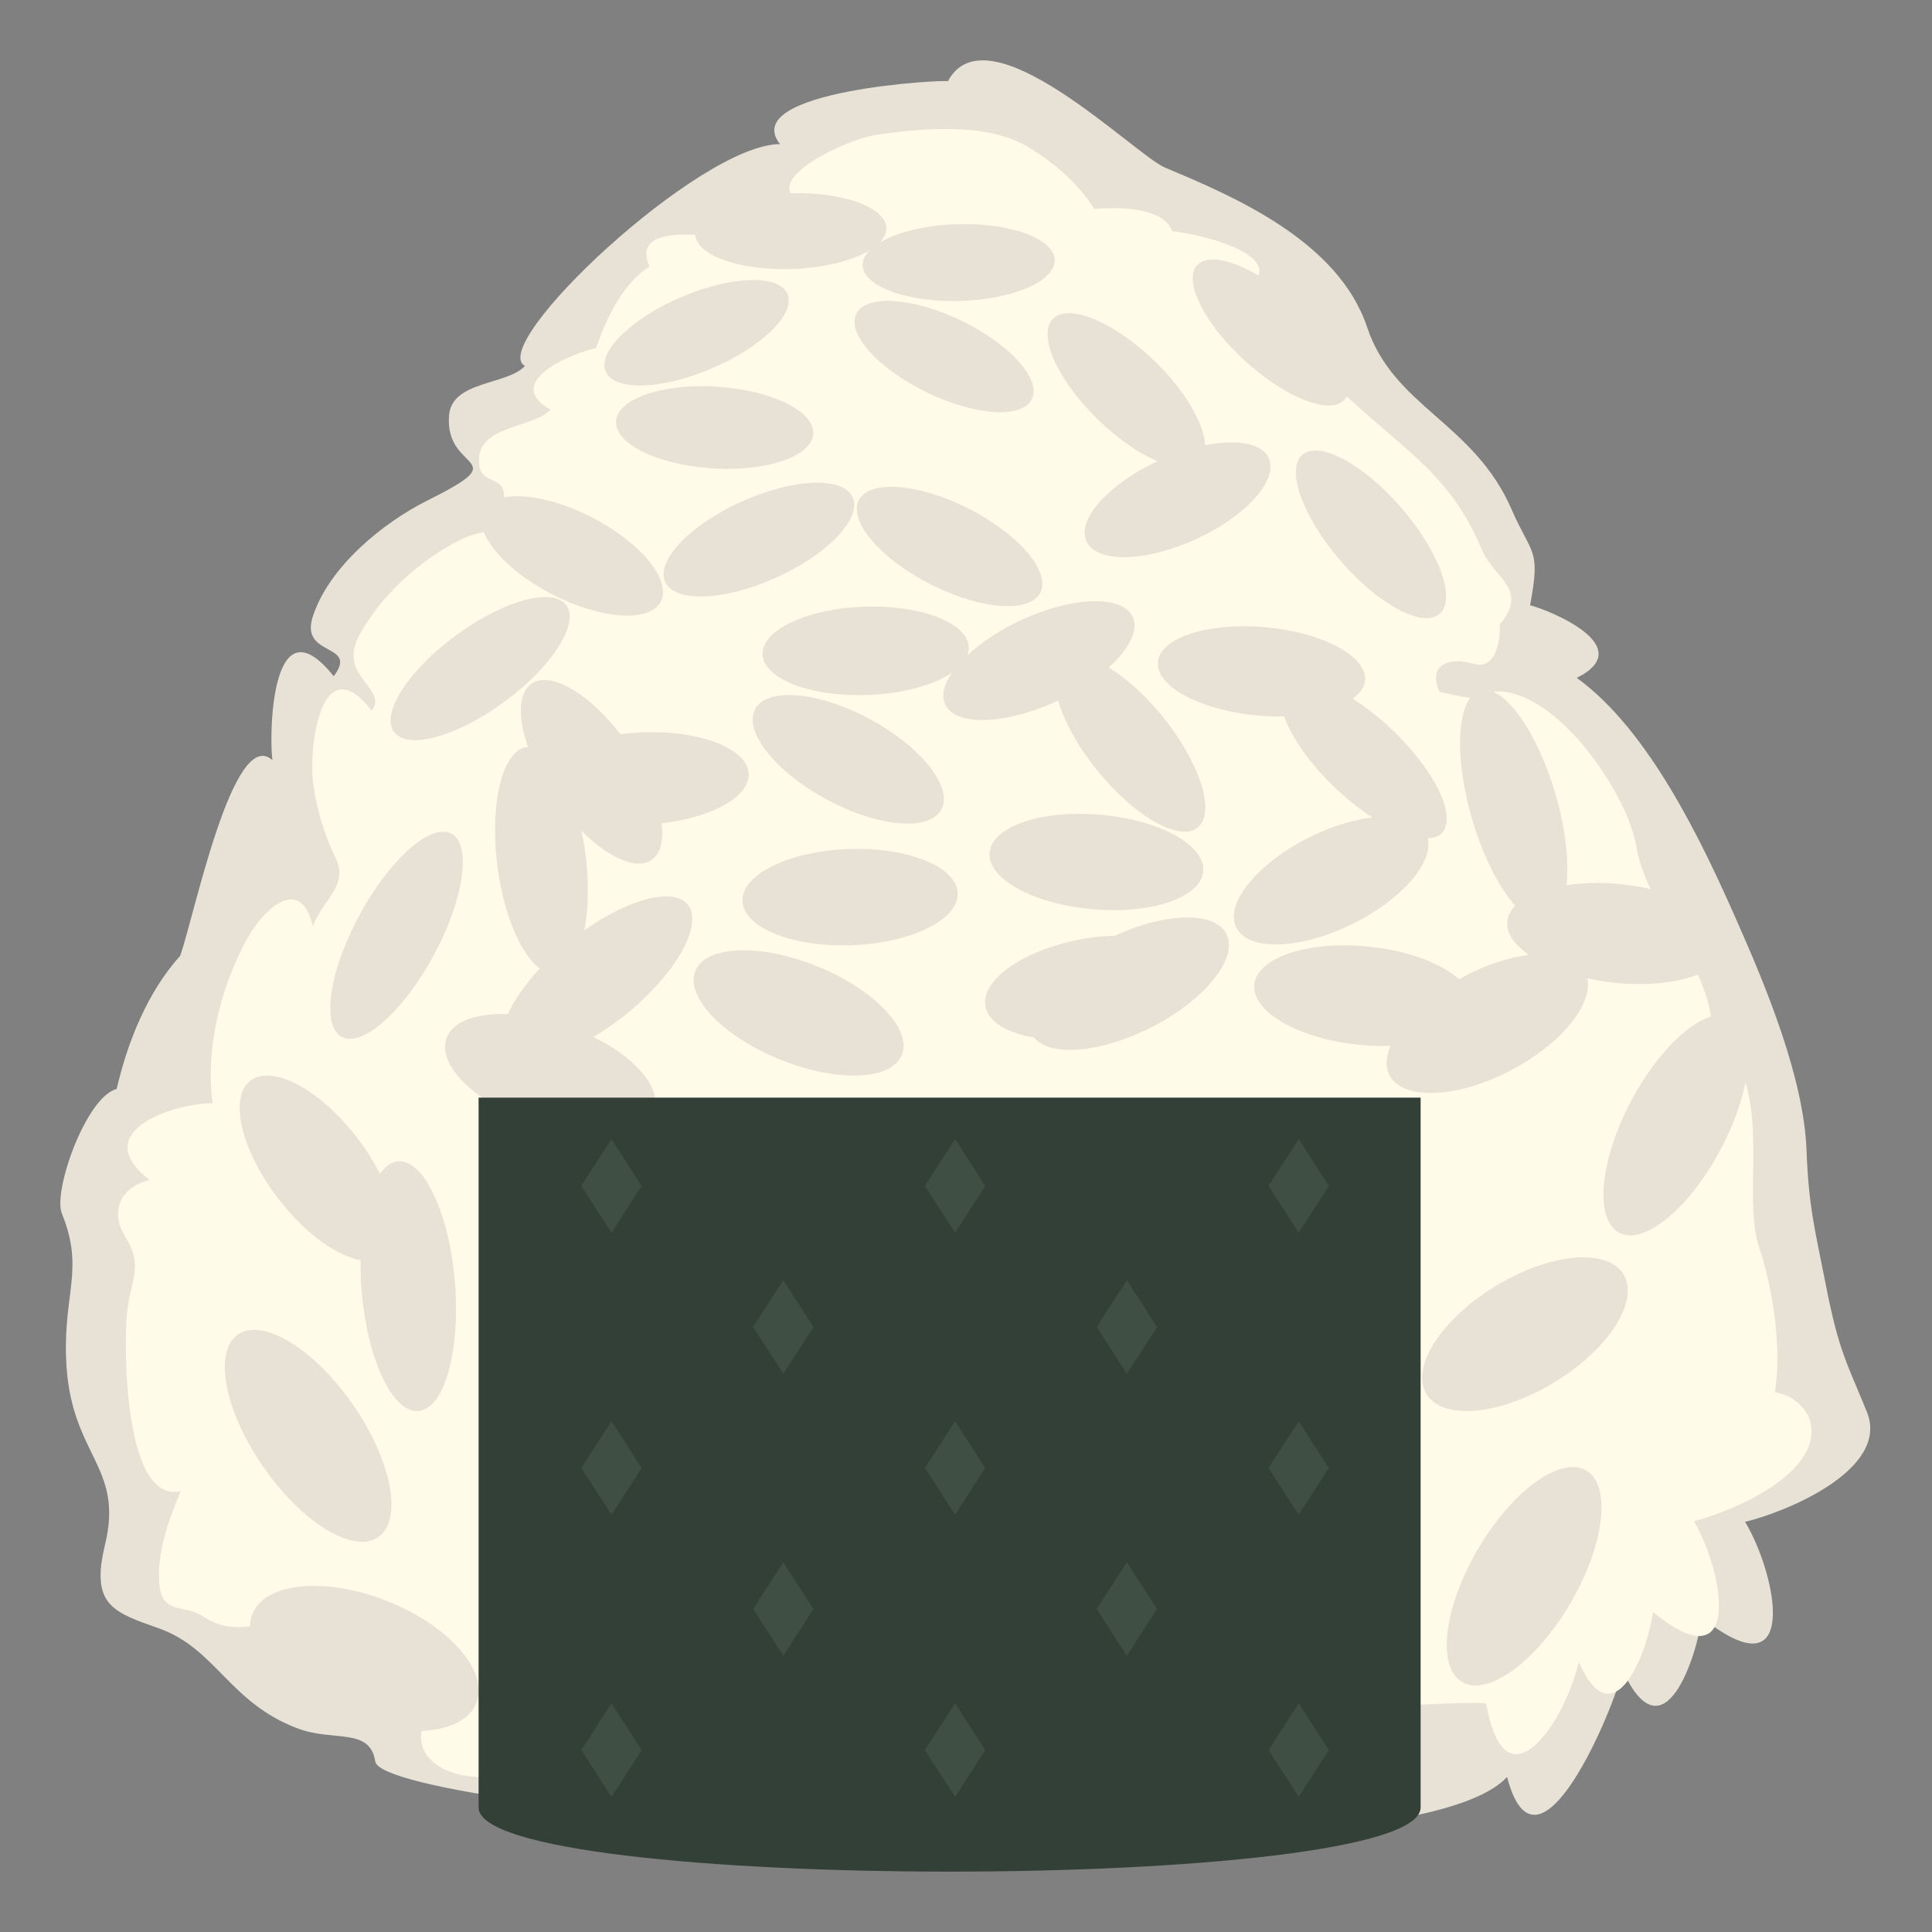 <?xml version="1.0" encoding="utf-8"?>
<!-- Generator: Adobe Illustrator 15.0.0, SVG Export Plug-In . SVG Version: 6.00 Build 0)  -->
<!DOCTYPE svg PUBLIC "-//W3C//DTD SVG 1.1//EN" "http://www.w3.org/Graphics/SVG/1.1/DTD/svg11.dtd">
<svg version="1.1" id="Layer_1" xmlns="http://www.w3.org/2000/svg" xmlns:xlink="http://www.w3.org/1999/xlink" x="0px" y="0px"
	 width="64px" height="64px" viewBox="0 0 64 64" enable-background="new 0 0 64 64" xml:space="preserve">
<rect x="0" y="0" width="64" height="64" fill="#808080" stroke="none"/>
<g>
	<g>
		<path fill="#E8E1D6" d="M61.841,46.767c-0.661-1.631-0.927-1.993-1.359-4.207c-0.348-1.775-0.569-2.568-0.637-4.432
			c-0.088-2.432-1.354-5.465-2.321-7.648c-1.153-2.617-2.91-6.307-5.292-8.024c2.075-1.039-0.912-2.245-1.545-2.406
			c0.354-1.909,0.059-1.632-0.61-3.168c-1.248-2.881-3.905-3.395-4.788-6.039c-0.955-2.861-4.409-4.333-6.703-5.294
			c-0.989-0.415-5.869-5.332-7.186-2.856c0.039-0.073-6.983,0.288-5.561,2.081c-2.663,0-9.716,6.653-8.45,7.349
			c-0.59,0.642-2.421,0.481-2.514,1.638c-0.153,1.933,2.293,1.318-0.72,2.821c-1.467,0.731-3.265,2.199-3.795,3.848
			c-0.438,1.356,1.544,0.851,0.694,1.971c-2.124-2.66-2.138,2.143-2.028,2.78c-1.304-1.17-2.606,5.231-3.058,6.482
			c-1.084,1.203-1.741,2.848-2.103,4.41c-1.011,0.26-2.117,3.381-1.816,4.125c0.747,1.842,0.055,2.629,0.141,4.815
			c0.121,3.226,1.935,3.509,1.287,6.167c-0.484,1.994,0.274,2.227,1.788,2.762c1.889,0.67,2.332,2.461,4.592,3.314
			c1.203,0.453,2.399-0.043,2.574,1.096c0.284,1.76,33.85,4.469,37.493,0.512c1.01,3.878,3.576-2.368,3.828-3.535
			c1.374,3.008,2.477-0.551,2.624-1.744c3.29,2.617,2.486-1.418,1.432-3.173C59.043,50.127,62.633,48.712,61.841,46.767
			C61.671,46.348,62.271,47.819,61.841,46.767z"/>
		<path fill="#FFFBE9" d="M59.908,46.922c-0.235-0.446-0.605-0.714-1.109-0.802c0.07-0.482,0.095-0.969,0.072-1.457
			c-0.042-1.148-0.252-2.303-0.611-3.393c-0.592-1.791,0.594-5.615-1.514-6.834c-0.003-2.593-2.188-4.234-2.54-6.396
			c-0.285-1.746-2.678-5.283-4.726-5.131c-1.158,0.085-0.021,0.401-1.795,0.01c-0.415-0.934,0.37-1.157,1.108-0.934
			c0.778,0.235,0.906-0.788,0.891-1.304c0.982-1.177-0.2-1.521-0.602-2.485c-0.996-2.394-2.494-3.25-4.153-4.783
			c-0.809-0.749-1.811-1.422-2.883-1.704c0.07-0.899,0.472-1.762-0.88-2.076c1.902-1.146-1.665-1.94-2.338-1.971
			c-0.293-0.856-1.934-0.785-2.578-0.742C35.706,6.055,34.871,5.347,34,4.838c-1.34-0.784-3.485-0.594-4.991-0.367
			c-1.141,0.173-4.643,1.887-1.731,2.429c-0.805,0.758-1.122,1.626-2.37,1.196c-0.484-0.167-4.171-0.945-3.39,0.728
			c-0.897,0.578-1.437,1.732-1.772,2.706c-0.768,0.157-3.136,1.127-1.512,2.04c-0.53,0.595-2.288,0.509-2.364,1.592
			c-0.081,1.113,1.09,0.347,0.776,1.683c-0.238,1.016-0.549,0.598-1.445,1.059c-1.314,0.676-2.58,1.82-3.296,3.134
			c-0.751,1.376,0.97,1.751,0.408,2.503c-1.71-2.187-2.092,1.304-1.938,2.412c0.117,0.837,0.354,1.669,0.725,2.427
			c0.465,0.948-0.329,1.313-0.74,2.296c-0.404-1.728-1.63-0.541-2.137,0.358c-0.89,1.577-1.435,3.693-1.179,5.512
			c-1.298,0.002-4.157,0.941-2.091,2.543c-0.94,0.234-1.337,1.012-0.807,1.87c0.627,1.019,0.172,1.396,0.054,2.618
			c-0.09,0.93-0.119,6.254,1.788,5.818c-0.395,0.936-0.801,2.044-0.711,3.082c0.089,1.029,0.83,0.646,1.473,1.082
			c1.778,1.21,4.201-1.252,5.444-0.514c-2.158,2.081,1.82,2.709,3.128,2.567c-2.819,2.069-0.857,3.8,1.918,3.108
			c1.376-0.344,31.935-2.611,31.993-2.275c0.641,3.594,2.641,0.527,3.063-1.392c1.163,2.626,2.287-0.325,2.459-1.651
			c2.938,2.393,2.398-1.229,1.359-3.013C57.29,50.106,60.621,48.744,59.908,46.922C59.756,46.523,60.301,47.925,59.908,46.922z"/>
		<g>
			<path fill="#E8E1D6" d="M35.054,23.205c0.196,0.682,0.641,1.51,1.292,2.316c1.258,1.554,2.77,2.402,3.354,1.87
				c0.582-0.528,0.011-2.209-1.252-3.735c-0.563-0.681-1.169-1.207-1.719-1.543c0.666-0.604,0.997-1.231,0.797-1.673
				c-0.329-0.731-1.965-0.694-3.667,0.085c-0.737,0.337-1.361,0.761-1.82,1.193c0.035-0.089,0.058-0.18,0.055-0.272
				c-0.024-0.804-1.56-1.406-3.433-1.351c-1.873,0.057-3.396,0.748-3.4,1.555c-0.004,0.812,1.534,1.432,3.438,1.374
				c1.189-0.036,2.228-0.327,2.834-0.737c-0.257,0.377-0.354,0.735-0.234,1.022c0.313,0.758,1.987,0.718,3.726-0.09
				C35.034,23.214,35.043,23.208,35.054,23.205z"/>
			<path fill="#E8E1D6" d="M26.943,31.959c-1.88-0.726-3.628-0.616-3.923,0.243c-0.297,0.871,0.995,2.181,2.9,2.929
				c1.918,0.753,3.707,0.644,3.978-0.251C30.165,33.998,28.835,32.69,26.943,31.959z"/>
			<path fill="#E8E1D6" d="M11.947,41.745c-0.003,0.377,0.006,0.766,0.046,1.17c0.226,2.309,1.108,4.037,1.972,3.808
				c0.853-0.228,1.331-2.305,1.07-4.597c-0.253-2.24-1.123-3.852-1.947-3.641c-0.187,0.047-0.353,0.195-0.5,0.404
				c-0.239-0.472-0.545-0.953-0.926-1.415c-1.27-1.536-2.797-2.249-3.438-1.612c-0.645,0.642-0.157,2.42,1.109,3.992
				C10.195,40.928,11.188,41.61,11.947,41.745z"/>
			<path fill="#E8E1D6" d="M12.677,50.789c0.688-0.77,0.112-2.854-1.259-4.633c-1.35-1.752-2.98-2.562-3.665-1.837
				c-0.691,0.73-0.178,2.756,1.171,4.552C10.29,50.694,11.983,51.566,12.677,50.789z"/>
			<path fill="#E8E1D6" d="M12.687,52.983c-2.037-0.764-3.976-0.527-4.343,0.528c-0.372,1.067,0.993,2.575,3.063,3.364
				c2.085,0.799,4.063,0.557,4.403-0.541C16.146,55.254,14.741,53.753,12.687,52.983z"/>
			<path fill="#E8E1D6" d="M16.672,23.275c1.583-1.151,2.514-2.582,2.102-3.205c-0.411-0.621-1.999-0.22-3.57,0.904
				c-1.591,1.134-2.576,2.587-2.175,3.238C13.431,24.864,15.071,24.439,16.672,23.275z"/>
			<path fill="#E8E1D6" d="M11.314,34.344c0.687,0.382,2.077-0.864,3.085-2.755c0.985-1.853,1.224-3.618,0.552-3.976
				c-0.669-0.356-2.009,0.813-3.012,2.64C10.917,32.116,10.626,33.961,11.314,34.344z"/>
			<path fill="#E8E1D6" d="M19.354,30.817c0.151-0.752,0.168-1.727,0.009-2.753c-0.029-0.189-0.067-0.368-0.106-0.547
				c0.929,0.933,1.892,1.345,2.386,0.923c0.26-0.223,0.34-0.646,0.276-1.17c1.633-0.186,2.875-0.851,2.882-1.603
				c0.007-0.841-1.542-1.468-3.455-1.41c-0.273,0.009-0.536,0.033-0.792,0.067c-1.088-1.407-2.383-2.138-2.989-1.645
				c-0.403,0.33-0.404,1.129-0.071,2.077c-0.035,0.002-0.068-0.01-0.103-0.002c-0.781,0.19-1.187,1.977-0.902,4.028
				c0.219,1.579,0.782,2.855,1.393,3.302c-0.485,0.519-0.85,1.043-1.059,1.509c-1.041-0.038-1.841,0.243-2.036,0.808
				c-0.312,0.889,0.974,2.146,2.881,2.801c1.924,0.663,3.721,0.462,4.003-0.449c0.231-0.744-0.636-1.723-2.011-2.403
				c0.316-0.189,0.636-0.401,0.957-0.653c1.68-1.32,2.654-2.957,2.206-3.672C22.406,29.362,20.905,29.727,19.354,30.817z"/>
			<path fill="#E8E1D6" d="M26.938,14.394c0.073-0.746-1.322-1.449-3.113-1.579c-1.785-0.132-3.315,0.357-3.413,1.098
				c-0.102,0.746,1.288,1.463,3.102,1.598C25.335,15.646,26.864,15.141,26.938,14.394z"/>
			<path fill="#E8E1D6" d="M23.568,12.21c1.67-0.709,2.792-1.816,2.52-2.469c-0.27-0.649-1.813-0.615-3.462,0.076
				c-1.664,0.697-2.82,1.802-2.57,2.471C20.307,12.96,21.888,12.927,23.568,12.21z"/>
			<path fill="#E8E1D6" d="M28.254,16.491c-0.286-0.702-1.891-0.662-3.594,0.083c-1.72,0.75-2.909,1.943-2.64,2.665
				c0.269,0.725,1.909,0.689,3.648-0.085C27.393,18.387,28.543,17.194,28.254,16.491z"/>
			<path fill="#E8E1D6" d="M36.382,26.983c-1.938-0.152-3.552,0.415-3.602,1.279c-0.055,0.867,1.499,1.705,3.469,1.862
				c1.976,0.16,3.593-0.429,3.613-1.302C39.884,27.954,38.327,27.134,36.382,26.983z"/>
			<path fill="#E8E1D6" d="M44.808,30.604c1.633-0.807,2.674-2.028,2.49-2.832c0.206-0.012,0.377-0.071,0.486-0.201
				c0.484-0.574-0.312-2.142-1.757-3.482c-0.406-0.377-0.819-0.688-1.217-0.94c0.256-0.188,0.414-0.408,0.414-0.657
				c-0.003-0.813-1.532-1.581-3.418-1.723c-1.881-0.144-3.425,0.389-3.451,1.198c-0.026,0.813,1.498,1.596,3.407,1.744
				c0.269,0.021,0.527,0.025,0.778,0.019c0.238,0.691,0.848,1.574,1.714,2.395c0.4,0.377,0.809,0.695,1.204,0.954
				c-0.606,0.074-1.301,0.277-2.004,0.619c-1.743,0.844-2.875,2.188-2.513,3.001C41.308,31.517,43.046,31.477,44.808,30.604z"/>
			<path fill="#E8E1D6" d="M36.937,30.995c-0.317,0.012-0.645,0.037-0.984,0.094c-1.955,0.33-3.442,1.321-3.313,2.22
				c0.075,0.53,0.703,0.903,1.601,1.057c0.529,0.636,2.136,0.536,3.805-0.288c1.806-0.894,2.963-2.285,2.598-3.105
				C40.293,30.183,38.661,30.204,36.937,30.995z"/>
			<path fill="#E8E1D6" d="M50.033,35.464c1.672-0.869,2.733-2.18,2.552-3.057c0.34,0.074,0.69,0.135,1.061,0.166
				c2.036,0.164,3.642-0.453,3.586-1.369c-0.057-0.911-1.727-1.77-3.729-1.932c-0.583-0.046-1.124-0.021-1.608,0.05
				c0.081-0.788-0.031-1.86-0.364-3.007c-0.609-2.093-1.71-3.621-2.472-3.448c-0.764,0.174-0.921,1.993-0.342,4.101
				c0.361,1.301,0.916,2.402,1.475,3.035c-0.176,0.18-0.272,0.387-0.266,0.611c0.009,0.359,0.279,0.711,0.719,1.018
				c-0.629,0.084-1.347,0.303-2.072,0.674c-0.081,0.041-0.154,0.09-0.235,0.134c-0.625-0.554-1.804-0.99-3.165-1.099
				c-1.988-0.161-3.613,0.434-3.626,1.336c-0.015,0.909,1.613,1.785,3.635,1.949c0.306,0.025,0.597,0.027,0.879,0.018
				c-0.137,0.34-0.173,0.658-0.056,0.924C46.396,36.456,48.209,36.415,50.033,35.464z"/>
			<path fill="#E8E1D6" d="M30.665,12.981c1.622,0.796,3.202,0.901,3.521,0.237c0.314-0.662-0.745-1.826-2.35-2.6
				c-1.589-0.769-3.137-0.871-3.466-0.229C28.038,11.035,29.06,12.193,30.665,12.981z"/>
			<path fill="#E8E1D6" d="M26.199,8.913c1.086-0.031,2.038-0.275,2.607-0.621c-0.149,0.152-0.233,0.315-0.231,0.484
				c0.009,0.705,1.453,1.242,3.224,1.193c1.769-0.049,3.175-0.666,3.14-1.37c-0.033-0.698-1.474-1.221-3.22-1.172
				c-1.075,0.03-2.021,0.271-2.587,0.614c0.148-0.151,0.233-0.314,0.23-0.481C29.35,6.869,27.936,6.354,26.2,6.401
				c-1.737,0.047-3.156,0.641-3.17,1.334C23.019,8.43,24.435,8.962,26.199,8.913z"/>
			<path fill="#E8E1D6" d="M27.423,26.503c1.729,0.921,3.427,1.043,3.78,0.275c0.349-0.767-0.768-2.112-2.477-3.004
				c-1.692-0.886-3.353-1.005-3.72-0.265C24.638,24.252,25.71,25.593,27.423,26.503z"/>
			<path fill="#E8E1D6" d="M18.257,19.671c1.64,0.853,3.272,0.967,3.635,0.252c0.36-0.711-0.674-1.959-2.296-2.791
				c-1.607-0.821-3.199-0.932-3.578-0.244C15.64,17.579,16.636,18.825,18.257,19.671z"/>
			<path fill="#E8E1D6" d="M30.827,19.358c1.681,0.853,3.318,0.965,3.646,0.251c0.322-0.71-0.773-1.957-2.438-2.787
				c-1.646-0.822-3.246-0.933-3.588-0.247C28.104,17.268,29.164,18.513,30.827,19.358z"/>
			<path fill="#E8E1D6" d="M28.146,28.124c-1.952,0.061-3.544,0.815-3.551,1.692c-0.009,0.885,1.593,1.56,3.583,1.497
				c1.982-0.064,3.572-0.838,3.546-1.721C31.701,28.718,30.099,28.064,28.146,28.124z"/>
			<path fill="#E8E1D6" d="M41.199,11.916c1.354,1.254,2.858,1.853,3.341,1.323c0.478-0.526-0.251-1.958-1.603-3.184
				c-1.336-1.211-2.79-1.775-3.271-1.277C39.185,9.282,39.862,10.681,41.199,11.916z"/>
			<path fill="#E8E1D6" d="M36.362,13.89c0.665,0.649,1.369,1.128,1.978,1.387c-1.619,0.76-2.678,1.937-2.351,2.655
				c0.332,0.732,1.979,0.695,3.66-0.086c1.668-0.773,2.723-1.98,2.37-2.691c-0.238-0.483-1.069-0.609-2.097-0.406
				c-0.028-0.722-0.682-1.839-1.718-2.831c-1.344-1.281-2.822-1.877-3.331-1.351C34.364,11.101,35.021,12.581,36.362,13.89z"/>
			<path fill="#E8E1D6" d="M43.142,15.065c-0.551,0.477-0.007,2.027,1.238,3.483c1.267,1.479,2.762,2.282,3.317,1.778
				c0.555-0.502-0.045-2.099-1.313-3.547C45.135,15.351,43.692,14.59,43.142,15.065z"/>
			<path fill="#E8E1D6" d="M49.721,42.496c-1.826,1.046-2.957,2.657-2.516,3.595c0.45,0.953,2.322,0.847,4.168-0.23
				c1.824-1.065,2.91-2.672,2.44-3.591C53.348,41.366,51.524,41.462,49.721,42.496z"/>
			<path fill="#E8E1D6" d="M57.517,33.77c-0.722-0.576-2.184,0.458-3.289,2.35c-1.121,1.922-1.455,4.009-0.719,4.629
				c0.739,0.626,2.258-0.487,3.368-2.45C57.966,36.366,58.245,34.355,57.517,33.77z"/>
			<path fill="#E8E1D6" d="M49.208,50.913c-1.23,1.875-1.654,3.982-0.925,4.69c0.734,0.712,2.334-0.28,3.556-2.194
				c1.199-1.881,1.564-3.926,0.842-4.598C51.961,48.149,50.415,49.079,49.208,50.913z"/>
		</g>
	</g>
	<path fill="#334037" d="M47.06,59.875c0,2.833-31.206,2.833-31.206,0V36.36H47.06V59.875z"/>
	<g>
		<g>
			<polygon fill="#3F4F44" points="20.256,47.081 19.257,48.628 20.256,50.177 21.256,48.63 			"/>
			<polygon fill="#3F4F44" points="31.638,47.081 30.638,48.628 31.638,50.177 32.638,48.63 			"/>
			<polygon fill="#3F4F44" points="43.021,47.081 42.021,48.628 43.021,50.177 44.02,48.63 			"/>
		</g>
		<g>
			<polygon fill="#3F4F44" points="20.256,37.737 19.257,39.284 20.256,40.833 21.256,39.286 			"/>
			<polygon fill="#3F4F44" points="31.638,37.737 30.638,39.284 31.638,40.833 32.638,39.286 			"/>
			<polygon fill="#3F4F44" points="43.021,37.737 42.021,39.284 43.021,40.833 44.02,39.286 			"/>
		</g>
		<g>
			<polygon fill="#3F4F44" points="20.256,56.425 19.257,57.972 20.256,59.521 21.256,57.974 			"/>
			<polygon fill="#3F4F44" points="31.638,56.425 30.638,57.972 31.638,59.521 32.638,57.974 			"/>
			<polygon fill="#3F4F44" points="43.021,56.425 42.021,57.972 43.021,59.521 44.02,57.974 			"/>
		</g>
		<g>
			<polygon fill="#3F4F44" points="37.329,51.753 36.329,53.3 37.329,54.849 38.329,53.302 			"/>
			<polygon fill="#3F4F44" points="25.947,51.753 24.948,53.3 25.947,54.849 26.947,53.302 			"/>
		</g>
		<g>
			<polygon fill="#3F4F44" points="37.329,42.409 36.329,43.956 37.329,45.506 38.329,43.958 			"/>
			<polygon fill="#3F4F44" points="25.947,42.409 24.948,43.956 25.947,45.506 26.947,43.958 			"/>
		</g>
	</g>
</g>
</svg>
